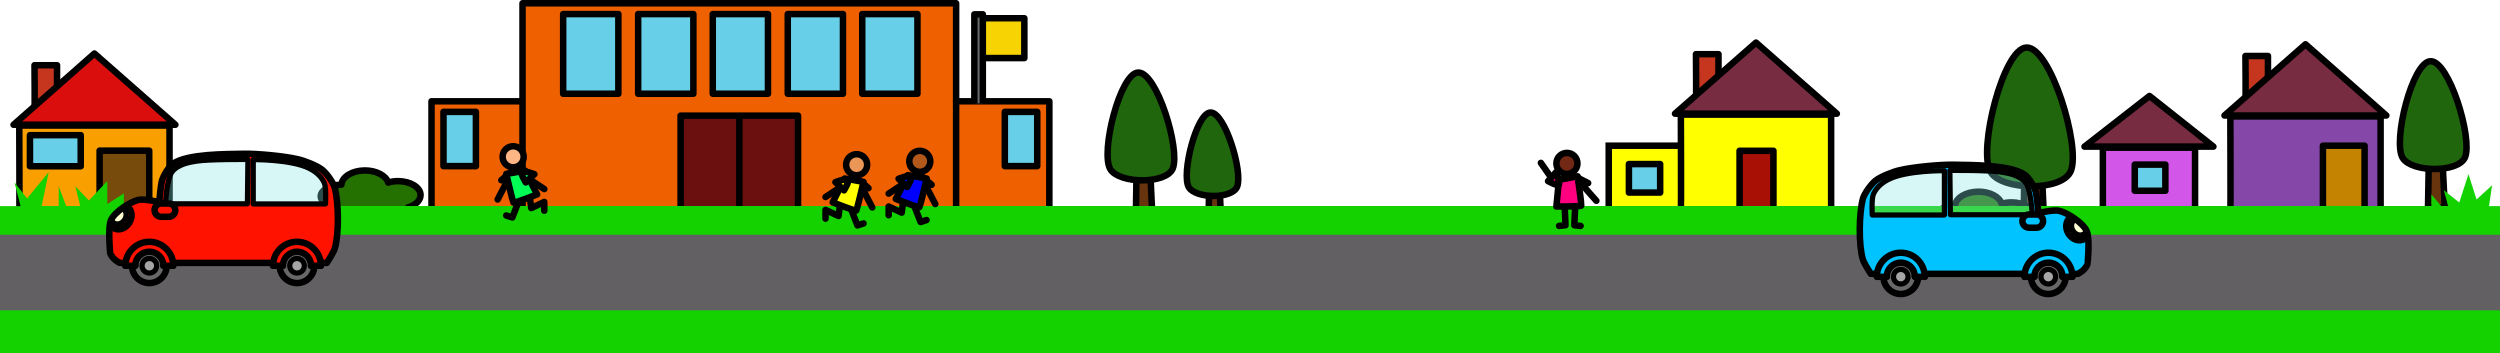 <svg version="1.0" id="neighbourhoodBGGraphic" xmlns="http://www.w3.org/2000/svg" xmlns:xlink="http://www.w3.org/1999/xlink" x="0px" y="0px" viewBox="0 0 1920 271.3" enable-background="new 0 0 1920 271.3" xml:space="preserve"><g id="neighbourhoodBG"><g id="school"><polygon fill="#EF6100" points="805.9,165 805.9,77.8 331.4,77.8 331.4,165.6 "/><g><polyline fill="#EF6100" stroke="#000000" stroke-width="5" stroke-linecap="round" stroke-linejoin="round" stroke-miterlimit="10" points="401.3,165.6 401.3,2.5 734.3,2.5 734.3,165.6 "/></g><g><polyline fill="none" stroke="#000000" stroke-width="5" stroke-linecap="round" stroke-linejoin="round" stroke-miterlimit="10" points="400.1,77.8 331.4,77.8 331.4,165 "/></g><g><polyline fill="#6B0F0F" stroke="#000000" stroke-width="5" stroke-linecap="round" stroke-linejoin="round" stroke-miterlimit="10" points="522.7,166.5 522.7,88.8 612.9,88.8 612.9,165.4 "/><line fill="none" stroke="#000000" stroke-width="5" stroke-linecap="round" stroke-linejoin="round" stroke-miterlimit="10" x1="567.8" y1="165.8" x2="567.8" y2="89.8"/></g><g><rect x="432.5" y="10.8" fill="#67CFE8" stroke="#000000" stroke-width="5" stroke-linecap="round" stroke-linejoin="round" stroke-miterlimit="10" width="42.4" height="61.2"/></g><g><rect x="490.1" y="10.8" fill="#67CFE8" stroke="#000000" stroke-width="5" stroke-linecap="round" stroke-linejoin="round" stroke-miterlimit="10" width="42.4" height="61.2"/></g><g><rect x="547.4" y="10.8" fill="#67CFE8" stroke="#000000" stroke-width="5" stroke-linecap="round" stroke-linejoin="round" stroke-miterlimit="10" width="42.4" height="61.2"/></g><g><rect x="605" y="10.8" fill="#67CFE8" stroke="#000000" stroke-width="5" stroke-linecap="round" stroke-linejoin="round" stroke-miterlimit="10" width="42.4" height="61.2"/></g><g><rect x="662.2" y="10.8" fill="#67CFE8" stroke="#000000" stroke-width="5" stroke-linecap="round" stroke-linejoin="round" stroke-miterlimit="10" width="42.4" height="61.2"/></g><g><rect x="340.6" y="85.9" fill="#67CFE8" stroke="#000000" stroke-width="5" stroke-linecap="round" stroke-linejoin="round" stroke-miterlimit="10" width="24.9" height="41.7"/></g><g><polyline fill="none" stroke="#000000" stroke-width="5" stroke-linecap="round" stroke-linejoin="round" stroke-miterlimit="10" points="734.3,77.8 805.9,77.8 805.9,165 "/></g><g><rect x="771.7" y="85.9" fill="#67CFE8" stroke="#000000" stroke-width="5" stroke-linecap="round" stroke-linejoin="round" stroke-miterlimit="10" width="24.9" height="41.7"/></g><g><polyline fill="#F7D303" stroke="#000000" stroke-width="5" stroke-linejoin="round" stroke-miterlimit="10" points="756.5,14 786.7,14 786.7,44.6 754.8,44.6 "/><polyline fill="#696D70" stroke="#000000" stroke-width="5" stroke-linejoin="round" stroke-miterlimit="10" points="754.8,79.6 754.8,11 748.3,11 748.3,79.1 "/></g></g><g><polygon fill="#D256E8" points="1686.5,171.1 1686.5,114.2 1614.6,113.3 1614.6,173.7 "/><polygon fill="#772C42" points="1699.3,112.3 1651.7,74.3 1601.2,112.6 "/><polyline fill="none" stroke="#000000" stroke-width="5" stroke-linecap="round" stroke-linejoin="round" stroke-miterlimit="10" points="1615,173 1615,113.4 1685.8,113.4 1685.8,170.5 "/><polygon fill="none" stroke="#000000" stroke-width="5" stroke-linecap="round" stroke-linejoin="round" stroke-miterlimit="10" points="1650.8,73.7 1699.9,112.6 1600.9,112.6 "/><rect x="1639.5" y="126.4" fill="#67CFE8" stroke="#000000" stroke-width="5" stroke-linecap="round" stroke-linejoin="round" stroke-miterlimit="10" width="23.5" height="20.1"/></g><g><path fill="#8548A8" d="M1827.8,164.1H1713V90.6h114.4C1827.5,90.6,1827,163.3,1827.8,164.1z"/><polygon fill="#C6361E" points="1742.4,75.3 1742.4,43.9 1724.5,43.9 1724.9,77.5 "/><path fill="none" stroke="#000000" stroke-width="5" stroke-linecap="round" stroke-linejoin="round" stroke-miterlimit="10" d="M1724.5,81c0.3-1.3,0-38,0-38h17.3v31.6"/><polygon fill="#772C42" points="1771.8,35.3 1832.6,88 1709.2,88 "/><path fill="none" stroke="#000000" stroke-width="5" stroke-linecap="round" stroke-linejoin="round" stroke-miterlimit="10" d="M1712.9,165.1c0.3-1.3,0-75.7,0-75.7h115.4v76.1"/><polygon fill="none" stroke="#000000" stroke-width="5" stroke-linecap="round" stroke-linejoin="round" stroke-miterlimit="10" points="1770.6,34 1832.7,88.7 1708.4,88.7 "/><rect x="1784" y="111.9" fill="#C48300" stroke="#000000" stroke-width="5" stroke-linecap="round" stroke-linejoin="round" stroke-miterlimit="10" width="32" height="52.2"/></g><g><polygon fill="#68340D" stroke="#000000" stroke-width="5" stroke-linecap="round" stroke-linejoin="round" stroke-miterlimit="10" points="1555,114.1 1553.9,181.1 1570.4,181.1 1567.2,111.9 "/><path fill="#20660C" stroke="#000000" stroke-width="5" stroke-linecap="round" stroke-linejoin="round" stroke-miterlimit="10" d="M1556.3,36.5c-17.8,0.6-37.4,78.8-27.6,95.5c8.6,14.6,55.3,15.2,61.7-0.7C1598.1,112.4,1574.8,35.8,1556.3,36.5z"/></g><g><polygon fill="#68340D" stroke="#000000" stroke-width="5" stroke-linecap="round" stroke-linejoin="round" stroke-miterlimit="10" points="1865.6,107.3 1864.7,159.4 1877.6,159.4 1875,105.6 "/><path fill="#20660C" stroke="#000000" stroke-width="5" stroke-linecap="round" stroke-linejoin="round" stroke-miterlimit="10" d="M1866.6,47c-13.9,0.5-29.1,61.2-21.4,74.2c6.7,11.3,42.9,11.8,48-0.5C1899,106,1880.9,46.5,1866.6,47z"/></g><g><path fill="#247000" stroke="#000000" stroke-width="5" stroke-linecap="round" stroke-linejoin="round" stroke-miterlimit="10" d="M1562.2,166.1c0-5.9-7.8-10.7-17.4-10.7c-2.7,0-5.2,0.4-7.5,1.1c-1.6-5.3-9-9.3-17.8-9.3c-9.7,0-17.6,4.8-18.1,10.9c-8.9,0.3-15.9,4.2-15.9,8.9c0,2.1,1.4,4.1,3.8,5.6c-0.9,1.1-1.4,2.3-1.4,3.6c0,5,7.7,9.1,17.1,9.1c5.2,0,9.8-1.2,13-3.2c3.7,2.5,8.9,4,14.8,4c10.1,0,18.4-4.6,19.8-10.5C1558.3,173.9,1562.2,170.3,1562.2,166.1z"/></g><g><polygon fill="#68340D" stroke="#000000" stroke-width="5" stroke-linecap="round" stroke-linejoin="round" stroke-miterlimit="10" points="873.1,115.9 872.3,168 885.1,168 882.6,114.2 "/><path fill="#20660C" stroke="#000000" stroke-width="5" stroke-linecap="round" stroke-linejoin="round" stroke-miterlimit="10" d="M874.1,55.7c-13.9,0.5-29.1,61.2-21.4,74.2c6.7,11.3,42.9,11.8,48-0.5C906.6,114.7,888.5,55.2,874.1,55.7z"/></g><g><path fill="#247000" stroke="#000000" stroke-width="5" stroke-linecap="round" stroke-linejoin="round" stroke-miterlimit="10" d="M323,149.8c0-5.9-7.8-10.7-17.4-10.7c-2.7,0-5.2,0.4-7.5,1.1c-1.6-5.3-9-9.3-17.8-9.3c-9.7,0-17.6,4.8-18.1,10.9c-8.9,0.3-15.9,4.2-15.9,8.9c0,2.1,1.4,4.1,3.8,5.6c-0.9,1.1-1.4,2.3-1.4,3.6c0,5,7.7,9.1,17.1,9.1c5.2,0,9.8-1.2,13-3.2c3.7,2.5,8.9,4,14.8,4c10.1,0,18.4-4.6,19.8-10.5C319.1,157.6,323,154,323,149.8z"/></g><g><polygon fill="#68340D" stroke="#000000" stroke-width="5" stroke-linecap="round" stroke-linejoin="round" stroke-miterlimit="10" points="928.8,133 928.1,173.3 938,173.3 936.1,131.7 "/><path fill="#20660C" stroke="#000000" stroke-width="5" stroke-linecap="round" stroke-linejoin="round" stroke-miterlimit="10" d="M929.6,86.4c-10.7,0.4-22.5,47.3-16.6,57.4c5.2,8.8,33.2,9.2,37.1-0.4C954.7,132,940.7,86,929.6,86.4z"/></g><g><rect x="1235.5" y="111.9" fill="#FFFF00" stroke="#000000" stroke-width="5" stroke-miterlimit="10" width="79" height="58.1"/><path fill="#FFFF00" d="M1405.8,162.7H1291V89.2h114.4C1405.5,89.2,1405,161.9,1405.8,162.7z"/><polygon fill="#C6361E" points="1320.4,73.9 1320.4,42.6 1302.5,42.6 1302.9,76.1 "/><path fill="none" stroke="#000000" stroke-width="5" stroke-linecap="round" stroke-linejoin="round" stroke-miterlimit="10" d="M1302.5,79.6c0.3-1.3,0-38,0-38h17.3v31.6"/><polygon fill="#772C42" points="1349.8,33.9 1410.6,86.7 1287.2,86.7 "/><path fill="none" stroke="#000000" stroke-width="5" stroke-linecap="round" stroke-linejoin="round" stroke-miterlimit="10" d="M1290.9,163.7c0.3-1.3,0-75.7,0-75.7h115.4V164"/><polygon fill="none" stroke="#000000" stroke-width="5" stroke-linecap="round" stroke-linejoin="round" stroke-miterlimit="10" points="1348.6,32.7 1410.7,87.3 1286.4,87.3 "/><rect x="1336" y="115.8" fill="#A81005" stroke="#000000" stroke-width="5" stroke-linecap="round" stroke-linejoin="round" stroke-miterlimit="10" width="26" height="50.9"/><rect x="1251" y="126" fill="#67CFE8" stroke="#000000" stroke-width="5" stroke-linecap="round" stroke-linejoin="round" stroke-miterlimit="10" width="24" height="21.9"/></g><g><path fill="#F99F00" d="M129.7,171.2H15V97.7h114.4C129.4,97.7,128.9,170.4,129.7,171.2z"/><polygon fill="#C6361E" points="44.4,82.3 44.4,51 26.5,51 26.8,84.6 "/><path fill="none" stroke="#000000" stroke-width="5" stroke-linecap="round" stroke-linejoin="round" stroke-miterlimit="10" d="M26.5,88.1c0.3-1.3,0-38,0-38h17.3v31.6"/><polygon fill="#DB0E0E" points="73.8,42.4 134.5,95.1 11.2,95.1 "/><path fill="none" stroke="#000000" stroke-width="5" stroke-linecap="round" stroke-linejoin="round" stroke-miterlimit="10" d="M14.8,172.1c0.3-1.3,0-75.7,0-75.7h115.4v76.1"/><polygon fill="none" stroke="#000000" stroke-width="5" stroke-linecap="round" stroke-linejoin="round" stroke-miterlimit="10" points="72.5,41.1 134.7,95.8 10.4,95.8 "/><rect x="23" y="103.8" fill="#67CFE8" stroke="#000000" stroke-width="5" stroke-linecap="round" stroke-linejoin="round" stroke-miterlimit="10" width="39" height="23.9"/><rect x="76.5" y="115.7" fill="#774B0B" stroke="#000000" stroke-width="5" stroke-linecap="round" stroke-linejoin="round" stroke-miterlimit="10" width="38.1" height="45.6"/></g><path fill="#14D100" d="M1911.6,158.3l2.3-16l-11.9,10.9l-6.2-19.5l-7.1,21.8l-11.9-9.5l3.4,12.2h-5.4c-2.9-3.5-7.5-8.9-7.5-8.9v8.9H95.1v-9.7l-12.7,8.2v-17.7l-14.1,15l-10.4-10.9c0,0,2.1,8.7,3.7,15.1H50.8l-5.7-15.1v15.1H32l5.4-26l-16.6,20.2L11.1,140l4.7,18.3H0v113h1920v-113H1911.6z"/><rect y="180.3" fill="#626063" width="1920" height="58"/><g id="car_5_"><g id="carBody_5_"><path id="window_5_" opacity="0.33" fill="#85E8E8" d="M256.3,158.9L123,161.6c0,0,0.8-11.4,1-12.2s3-11.1,3.5-12.4c0.5-1.3,2.2-4.1,4.3-6.7c2.1-2.5,4-4.4,6.7-5.9c2.7-1.4,2.7-2.5,9.3-3.8c6.7-1.3,25.8-0.8,31.4-0.5c5.5,0.3,1.7,0,12.7,0.6c10.9,0.6,10,0.3,15.5,1.1c5.5,0.8-9.8-0.5,4.6,0.6s20,2.9,23,3.8c3,1,7.1,2.5,8.9,3.8s5.7,4.1,6.7,5.7c1,1.6,3.5,8.1,4.3,9.8c0.8,1.7,2.4,7,2.4,8.2S256.3,158.9,256.3,158.9z"/><g><path fill="#FF1200" d="M257.1,144.2c-1.1-4-6.3-11.1-9.5-13.7c-4-3.3-13.8-7-18.8-8.2c-10.1-2.4-31-4.4-41.4-4.2c-13.7,0.3-43.1-0.1-54.5,7.6c-3.4,2.3-7.8,9.8-8.7,13.7c-0.9,4.1-1.9,15.8-1.9,15.8s-11.6-2.7-16-1.7c-6.6,1.6-18.4,9.4-21.1,15.6c-2.6,5.9-0.7,25.1-0.6,25.3c2.1,5.1,7.4,7.4,7.4,7.4h159c0,0,5.2-8,6.1-11C260.5,179.7,260.1,155.5,257.1,144.2z M126.9,157l1.7-14.1l2.5-9.8l3.3-3.2l7.9-4.3l10.3-2.4l24.5-0.8h12.8c0,0.6,0.2,33.7,0.2,33.7L126.9,157z M249.5,156.5l-54.5,0.3l-0.5-33.9h9.7l14.1,1.4l15.5,3.3c0,0,8.1,4.1,9.2,4.9c1.1,0.8,2.4,2.5,3.6,3.5s1.9,3.2,2.5,4.4c0.6,1.3,0.6,2.9,0.6,3.8c0,1,0.5,5.2,0.6,5.7C250.6,150.5,249.5,156.5,249.5,156.5z"/><path fill="#FFFED2" d="M94.5,160.2l1.5,2l0.6,2.5l-0.6,3.1c0,0-3.1,3.1-3.3,3.4c-0.2,0.3-1.7,0.7-2.1,0.6s-2.3-0.1-2.3-0.1l-2-2l-0.7-1.1c0,0,2.1-2.9,2.5-3.3s1.5-2.3,2.1-2.5c0.6-0.2,3.4-2.2,3.4-2.2L94.5,160.2z"/><path fill="none" stroke="#000000" stroke-width="5" stroke-linejoin="round" stroke-miterlimit="10" d="M84.6,194.5c2.1,5.1,7.4,7.4,7.4,7.4h159c0,0,5.2-8,6.1-11c3.4-11.2,3-35.4,0-46.7c-1.1-4-6.3-11.1-9.5-13.7c-4-3.3-13.8-7.1-18.8-8.2c-10.1-2.4-31-4.4-41.4-4.2c-13.7,0.3-43.1-0.1-54.5,7.6c-3.4,2.3-7.8,9.8-8.7,13.7c-0.9,4.1-1.9,15.8-1.9,15.8s-11.6-2.7-16-1.7c-6.6,1.6-18.4,9.4-21.1,15.6C82.7,175,84.6,194.3,84.6,194.5z"/><path fill="none" stroke="#000000" stroke-width="5" stroke-linecap="round" stroke-linejoin="round" stroke-miterlimit="10" d="M97.5,158.4c3.9,2.4,4.7,8.1,1.8,12.7c-2.9,4.6-8.3,6.4-12.2,4c-1.1-0.7-1.9-1.6-2.5-2.7"/><path fill="none" stroke="#000000" stroke-width="4" stroke-linecap="round" stroke-linejoin="round" stroke-miterlimit="10" d="M94.5,160.3c2.6,1.6,3.1,5.3,1.2,8.4c-1.9,3-5.5,4.2-8.1,2.6c-0.7-0.4-1.3-1-1.7-1.8"/></g><g><circle fill="#686868" stroke="#000000" stroke-width="5" stroke-linejoin="round" stroke-miterlimit="10" cx="114.7" cy="204.1" r="13.3"/><circle fill="#A5A5A5" stroke="#000000" stroke-width="4" stroke-linecap="round" stroke-linejoin="round" stroke-miterlimit="10" cx="114.7" cy="204.1" r="5.6"/><path fill="#FF1200" d="M125.3,204.3l8.1-0.1l-0.2-3.5l-2.2-6.4l-5.8-5.8l-6.6-2.9l-7.8,0.6l-3.6,1l-5.7,3.7c0,0-3.1,3.4-3.1,3.6s-2.3,4.8-2.3,5.1s-0.4,4.1-0.4,4.1l8.3,0.4l1.3-5.3l3.1-3.5l4.1-2.5l5.8,0.6l5,3.9l2,3.6V204.3z"/><path fill="none" stroke="#000000" stroke-width="5" stroke-linecap="round" stroke-linejoin="round" stroke-miterlimit="10" d="M96.3,204.1c0-10.2,8.3-18.4,18.4-18.4s18.4,8.3,18.4,18.4"/><path fill="none" stroke="#000000" stroke-width="5" stroke-linecap="round" stroke-linejoin="round" stroke-miterlimit="10" d="M125.5,204.1c0-5.9-4.8-10.8-10.8-10.8s-10.8,4.8-10.8,10.8"/><line fill="none" stroke="#000000" stroke-width="5" stroke-linecap="round" stroke-linejoin="round" stroke-miterlimit="10" x1="125.5" y1="204.1" x2="132.9" y2="204.1"/><line fill="none" stroke="#000000" stroke-width="5" stroke-linecap="round" stroke-linejoin="round" stroke-miterlimit="10" x1="96.3" y1="204.1" x2="103.8" y2="204.1"/></g><g><circle fill="#686868" stroke="#000000" stroke-width="5" stroke-linejoin="round" stroke-miterlimit="10" cx="228.1" cy="204.1" r="13.3"/><circle fill="#A5A5A5" stroke="#000000" stroke-width="4" stroke-linecap="round" stroke-linejoin="round" stroke-miterlimit="10" cx="228.1" cy="204.1" r="5.6"/><path fill="#FF1200" d="M238.7,204.5l8-0.1l-0.4-3.2l-1-4l-1.4-3l-3.2-4l-4-2.7c0,0-3.6-1.7-6.2-1.7c-2.6,0-5.4,0.1-6.6,0.4c-1.2,0.3-5.9,1.4-7.8,3.1s-2.6,1.5-4,4.4c-1.4,2.9-1.5,3.7-1.8,4.8c-0.3,1-0.5,0.6-0.6,2.7c-0.2,2.1,0,3.2,0,3.2l8,0.1l0.3-4l2.4-3.3c0,0-0.1-0.4,1.1-1.1s-0.9,0.5,0.4-0.2c1.3-0.7,3.3-2.4,3.3-2.4l5.2,0.2l2.9,1.2l4.2,5L238.7,204.5z"/><path fill="none" stroke="#000000" stroke-width="5" stroke-linecap="round" stroke-linejoin="round" stroke-miterlimit="10" d="M209.7,204.1c0-10.2,8.3-18.4,18.4-18.4c10.2,0,18.4,8.3,18.4,18.4"/><path fill="none" stroke="#000000" stroke-width="5" stroke-linecap="round" stroke-linejoin="round" stroke-miterlimit="10" d="M238.9,204.1c0-5.9-4.8-10.8-10.8-10.8c-5.9,0-10.8,4.8-10.8,10.8"/><line fill="none" stroke="#000000" stroke-width="5" stroke-linecap="round" stroke-linejoin="round" stroke-miterlimit="10" x1="238.9" y1="204.1" x2="246.3" y2="204.1"/><line fill="none" stroke="#000000" stroke-width="5" stroke-linecap="round" stroke-linejoin="round" stroke-miterlimit="10" x1="209.7" y1="204.1" x2="217.2" y2="204.1"/></g><g><path fill="none" stroke="#000000" stroke-width="4" stroke-linecap="round" stroke-linejoin="round" stroke-miterlimit="10" d="M194.5,122.6v34H250c0,0,0.7-12.4-0.9-16c-2.6-5.9-7.7-9.4-11.8-11.4C223.2,122.3,194.5,122.6,194.5,122.6z"/></g><g><path fill="none" stroke="#000000" stroke-width="4" stroke-linecap="round" stroke-linejoin="round" stroke-miterlimit="10" d="M190.4,122.5c0,0-29.9-0.3-39.7,1.3c-5.1,0.8-14.3,2.4-18.7,8.4c-3.9,5.3-4.9,24.3-4.9,24.3H190L190.4,122.5z"/></g><g><path fill="#FF1200" stroke="#000000" stroke-width="5" stroke-linecap="round" stroke-linejoin="round" stroke-miterlimit="10" d="M129.5,166.5h-5.7c-2.8,0-5.1-2.3-5.1-5.1l0,0c0-2.8,2.3-5.1,5.1-5.1h5.7c2.8,0,5.1,2.3,5.1,5.1l0,0C134.7,164.2,132.4,166.5,129.5,166.5z"/></g></g></g><g id="car_6_"><g id="carBody_6_"><path id="window_6_" opacity="0.33" fill="#85E8E8" d="M1431.6,167.3l133.3,2.7c0,0-0.8-11.4-1-12.2s-3-11.1-3.5-12.4c-0.5-1.3-2.2-4.1-4.3-6.7c-2.1-2.5-4-4.4-6.7-5.9c-2.7-1.4-2.7-2.5-9.3-3.8s-25.8-0.8-31.4-0.5c-5.5,0.3-1.7,0-12.7,0.6c-10.9,0.6-10,0.3-15.5,1.1c-5.5,0.8,9.8-0.5-4.6,0.6c-14.4,1.1-20,2.9-23,3.8c-3,1-7.1,2.5-8.9,3.8s-5.7,4.1-6.7,5.7c-1,1.6-3.5,8.1-4.3,9.8c-0.8,1.7-2.4,7-2.4,8.2S1431.6,167.3,1431.6,167.3z"/><g><path fill="#00C3FF" d="M1430.7,199.3c0.9,3,6.1,11,6.1,11h159c0,0,5.3-2.3,7.4-7.4c0.1-0.2,1.9-19.5-0.6-25.3c-2.7-6.2-14.5-14.1-21.1-15.6c-4.4-1-16,1.7-16,1.7s-1-11.8-1.9-15.8c-0.9-4-5.3-11.5-8.7-13.7c-11.4-7.7-40.7-7.3-54.5-7.6c-10.4-0.2-31.3,1.8-41.4,4.2c-5,1.2-14.8,5-18.8,8.2c-3.2,2.7-8.4,9.7-9.5,13.7C1427.8,163.9,1427.3,188.1,1430.7,199.3z M1497.6,164.6c0,0,0.2-33.1,0.2-33.7h12.8l24.5,0.8l10.3,2.4l7.9,4.3l3.3,3.2l2.5,9.8l1.7,14.1L1497.6,164.6z M1437.4,158.4c0.2-0.5,0.6-4.8,0.6-5.7c0-0.9,0-2.5,0.6-3.8c0.6-1.3,1.3-3.5,2.5-4.4c1.3-1,2.5-2.7,3.6-3.5c1.1-0.8,9.2-4.9,9.2-4.9l15.5-3.3l14.1-1.4h9.7l-0.5,33.9l-54.5-0.3C1438.4,164.9,1437.3,158.9,1437.4,158.4z"/><path fill="#FFFED2" d="M1593.4,168.6l-1.5,2l-0.6,2.5l0.6,3.1c0,0,3.1,3.1,3.3,3.4c0.2,0.3,1.7,0.7,2.1,0.6s2.3-0.1,2.3-0.1l2-2l0.7-1.1c0,0-2.1-2.9-2.5-3.3s-1.5-2.3-2.1-2.5c-0.6-0.2-3.4-2.2-3.4-2.2L1593.4,168.6z"/><path fill="none" stroke="#000000" stroke-width="5" stroke-linejoin="round" stroke-miterlimit="10" d="M1603.2,202.9c-2.1,5.1-7.4,7.4-7.4,7.4h-159c0,0-5.2-8-6.1-11c-3.4-11.2-3-35.4,0-46.7c1.1-4,6.3-11.1,9.5-13.7c4-3.3,13.8-7.1,18.8-8.2c10.1-2.4,31-4.4,41.4-4.2c13.7,0.3,43.1-0.1,54.5,7.6c3.4,2.3,7.8,9.8,8.7,13.7c0.9,4.1,1.9,15.8,1.9,15.8s11.6-2.7,16-1.7c6.6,1.6,18.4,9.4,21.1,15.6C1605.2,183.4,1603.3,202.7,1603.2,202.9z"/><path fill="none" stroke="#000000" stroke-width="5" stroke-linecap="round" stroke-linejoin="round" stroke-miterlimit="10" d="M1590.4,166.8c-3.9,2.4-4.7,8.1-1.8,12.7c2.9,4.6,8.3,6.4,12.2,4c1.1-0.7,1.9-1.6,2.5-2.7"/><path fill="none" stroke="#000000" stroke-width="4" stroke-linecap="round" stroke-linejoin="round" stroke-miterlimit="10" d="M1593.3,168.8c-2.6,1.6-3.1,5.3-1.2,8.4c1.9,3,5.5,4.2,8.1,2.6c0.7-0.4,1.3-1,1.7-1.8"/></g><g><circle fill="#686868" stroke="#000000" stroke-width="5" stroke-linejoin="round" stroke-miterlimit="10" cx="1573.1" cy="212.5" r="13.3"/><circle fill="#A5A5A5" stroke="#000000" stroke-width="4" stroke-linecap="round" stroke-linejoin="round" stroke-miterlimit="10" cx="1573.1" cy="212.5" r="5.6"/><path fill="#00C3FF" d="M1562.5,212.8l-8.1-0.1l0.2-3.5l2.2-6.4l5.8-5.8l6.6-2.9l7.8,0.6l3.6,1l5.7,3.7c0,0,3.1,3.4,3.1,3.6s2.3,4.8,2.3,5.1s0.4,4.1,0.4,4.1l-8.3,0.4l-1.3-5.3l-3.1-3.5l-4.1-2.5l-5.8,0.6l-5,3.9l-2,3.6V212.8z"/><path fill="none" stroke="#000000" stroke-width="5" stroke-linecap="round" stroke-linejoin="round" stroke-miterlimit="10" d="M1591.6,212.5c0-10.2-8.3-18.4-18.4-18.4s-18.4,8.3-18.4,18.4"/><path fill="none" stroke="#000000" stroke-width="5" stroke-linecap="round" stroke-linejoin="round" stroke-miterlimit="10" d="M1562.4,212.5c0-5.9,4.8-10.8,10.8-10.8s10.8,4.8,10.8,10.8"/><line fill="none" stroke="#000000" stroke-width="5" stroke-linecap="round" stroke-linejoin="round" stroke-miterlimit="10" x1="1562.4" y1="212.6" x2="1554.9" y2="212.6"/><line fill="none" stroke="#000000" stroke-width="5" stroke-linecap="round" stroke-linejoin="round" stroke-miterlimit="10" x1="1591.6" y1="212.6" x2="1584" y2="212.6"/></g><g><circle fill="#686868" stroke="#000000" stroke-width="5" stroke-linejoin="round" stroke-miterlimit="10" cx="1459.8" cy="212.5" r="13.3"/><circle fill="#A5A5A5" stroke="#000000" stroke-width="4" stroke-linecap="round" stroke-linejoin="round" stroke-miterlimit="10" cx="1459.8" cy="212.5" r="5.6"/><path fill="#00C3FF" d="M1449.2,212.9l-8-0.1l0.4-3.2l1-4l1.4-3l3.2-4l4-2.7c0,0,3.6-1.7,6.2-1.7c2.6,0,5.4,0.1,6.6,0.4c1.2,0.3,5.9,1.4,7.8,3.1s2.6,1.5,4,4.4c1.4,2.9,1.5,3.7,1.8,4.8s0.5,0.6,0.6,2.7c0.2,2.1,0,3.2,0,3.2l-8,0.1l-0.3-4l-2.4-3.3c0,0,0.1-0.4-1.1-1.1s0.9,0.5-0.4-0.2c-1.3-0.7-3.3-2.4-3.3-2.4l-5.2,0.2l-2.9,1.2l-4.2,5L1449.2,212.9z"/><path fill="none" stroke="#000000" stroke-width="5" stroke-linecap="round" stroke-linejoin="round" stroke-miterlimit="10" d="M1478.2,212.5c0-10.2-8.3-18.4-18.4-18.4s-18.4,8.3-18.4,18.4"/><path fill="none" stroke="#000000" stroke-width="5" stroke-linecap="round" stroke-linejoin="round" stroke-miterlimit="10" d="M1449,212.5c0-5.9,4.8-10.8,10.8-10.8s10.8,4.8,10.8,10.8"/><line fill="none" stroke="#000000" stroke-width="5" stroke-linecap="round" stroke-linejoin="round" stroke-miterlimit="10" x1="1449" y1="212.6" x2="1441.6" y2="212.6"/><line fill="none" stroke="#000000" stroke-width="5" stroke-linecap="round" stroke-linejoin="round" stroke-miterlimit="10" x1="1478.2" y1="212.6" x2="1470.7" y2="212.6"/></g><g><path fill="none" stroke="#000000" stroke-width="4" stroke-linecap="round" stroke-linejoin="round" stroke-miterlimit="10" d="M1493.3,131.1v34h-55.4c0,0-0.7-12.4,0.9-16c2.6-5.9,7.7-9.4,11.8-11.4C1464.6,130.7,1493.3,131.1,1493.3,131.1z"/></g><g><path fill="none" stroke="#000000" stroke-width="4" stroke-linecap="round" stroke-linejoin="round" stroke-miterlimit="10" d="M1497.5,130.9c0,0,29.9-0.3,39.7,1.3c5.1,0.8,14.3,2.4,18.7,8.4c3.9,5.3,4.9,24.3,4.9,24.3h-62.9L1497.5,130.9z"/></g><g><path fill="#00C3FF" stroke="#000000" stroke-width="5" stroke-linecap="round" stroke-linejoin="round" stroke-miterlimit="10" d="M1558.3,174.9h5.7c2.8,0,5.1-2.3,5.1-5.1l0,0c0-2.8-2.3-5.1-5.1-5.1h-5.7c-2.8,0-5.1,2.3-5.1,5.1l0,0C1553.2,172.6,1555.5,174.9,1558.3,174.9z"/></g></g></g><g><circle fill="#EA9657" stroke="#000000" stroke-width="5" stroke-linecap="round" stroke-linejoin="round" stroke-miterlimit="10" cx="657.9" cy="126.5" r="8.1"/><line fill="none" stroke="#000000" stroke-width="5" stroke-linecap="round" stroke-linejoin="round" stroke-miterlimit="10" x1="661.5" y1="143.2" x2="669.9" y2="159.3"/><polygon fill="#FFFF00" stroke="#000000" stroke-width="5" stroke-linecap="round" stroke-linejoin="round" stroke-miterlimit="10" points="667,144.5 660.1,138.4 658.6,145.6 "/><polyline fill="none" stroke="#000000" stroke-width="5" stroke-linecap="round" stroke-linejoin="round" stroke-miterlimit="10" points="652.7,158.1 658.5,173.1 663.2,171.6 "/><polyline fill="none" stroke="#000000" stroke-width="5" stroke-linecap="round" stroke-linejoin="round" stroke-miterlimit="10" points="645.7,153.6 644,165.9 634,161.2 634,167.9 "/><path fill="#FFFF00" stroke="#000000" stroke-width="5" stroke-linecap="round" stroke-linejoin="round" stroke-miterlimit="10" d="M648.8,137.1l-9.3,18.3c0,0,17.7,7,18.2,6.3c0.5-0.7,5.5-22,5.5-22L648.8,137.1z"/><line fill="none" stroke="#000000" stroke-width="5" stroke-linecap="round" stroke-linejoin="round" stroke-miterlimit="10" x1="649.2" y1="141.3" x2="634" y2="151.3"/><path fill="#FFFF00" stroke="#000000" stroke-width="5" stroke-linecap="round" stroke-linejoin="round" stroke-miterlimit="10" d="M641.6,139.9c0,0,8.3-3.3,9.7-1.8c1.1,1.2-3.1,8.1-3.1,8.1L641.6,139.9z"/></g><g><circle fill="#B2581B" stroke="#000000" stroke-width="5" stroke-linecap="round" stroke-linejoin="round" stroke-miterlimit="10" cx="706.4" cy="123.9" r="8.1"/><line fill="none" stroke="#000000" stroke-width="5" stroke-linecap="round" stroke-linejoin="round" stroke-miterlimit="10" x1="709.9" y1="140.6" x2="718.3" y2="156.7"/><polygon fill="#0000FF" stroke="#000000" stroke-width="5" stroke-linecap="round" stroke-linejoin="round" stroke-miterlimit="10" points="715.5,141.9 708.6,135.9 707.1,143 "/><polyline fill="none" stroke="#000000" stroke-width="5" stroke-linecap="round" stroke-linejoin="round" stroke-miterlimit="10" points="701.1,155.5 707,170.5 711.6,169 "/><polyline fill="none" stroke="#000000" stroke-width="5" stroke-linecap="round" stroke-linejoin="round" stroke-miterlimit="10" points="694.1,151 692.5,163.3 682.5,158.6 682.5,165.3 "/><path fill="#0000FF" stroke="#000000" stroke-width="5" stroke-linecap="round" stroke-linejoin="round" stroke-miterlimit="10" d="M697.3,134.5l-9.3,18.3c0,0,17.7,7,18.2,6.3s5.5-22,5.5-22L697.3,134.5z"/><line fill="none" stroke="#000000" stroke-width="5" stroke-linecap="round" stroke-linejoin="round" stroke-miterlimit="10" x1="697.6" y1="138.7" x2="682.5" y2="148.7"/><path fill="#0000FF" stroke="#000000" stroke-width="5" stroke-linecap="round" stroke-linejoin="round" stroke-miterlimit="10" d="M690.1,137.3c0,0,8.3-3.3,9.7-1.8c1.1,1.2-3.1,8.1-3.1,8.1L690.1,137.3z"/></g><g><circle fill="#722814" stroke="#000000" stroke-width="5" stroke-linecap="round" stroke-linejoin="round" stroke-miterlimit="10" cx="1203.4" cy="125.5" r="8.1"/><line fill="none" stroke="#000000" stroke-width="5" stroke-linecap="round" stroke-linejoin="round" stroke-miterlimit="10" x1="1214" y1="140.7" x2="1226" y2="154.2"/><polygon fill="#FF0080" stroke="#000000" stroke-width="5" stroke-linecap="round" stroke-linejoin="round" stroke-miterlimit="10" points="1219.7,140.6 1211.5,136.4 1211.8,143.7 "/><polyline fill="none" stroke="#000000" stroke-width="5" stroke-linecap="round" stroke-linejoin="round" stroke-miterlimit="10" points="1201.6,156.9 1202.3,173 1197.4,173.5 "/><polyline fill="none" stroke="#000000" stroke-width="5" stroke-linecap="round" stroke-linejoin="round" stroke-miterlimit="10" points="1209.8,156.9 1209.1,173 1213.9,173.5 "/><path fill="#FF0080" stroke="#000000" stroke-width="5" stroke-linecap="round" stroke-linejoin="round" stroke-miterlimit="10" d="M1197.3,138.1l-2,20.5c0,0,19,0.1,19.2-0.7c0.2-0.8-2.9-22.5-2.9-22.5L1197.3,138.1z"/><line fill="none" stroke="#000000" stroke-width="5" stroke-linecap="round" stroke-linejoin="round" stroke-miterlimit="10" x1="1193.8" y1="140" x2="1183.4" y2="125.1"/><path fill="#FF0080" stroke="#000000" stroke-width="5" stroke-linecap="round" stroke-linejoin="round" stroke-miterlimit="10" d="M1195,132.3c0,0,3.5,8.2,2.1,9.6c-1.1,1.1-8.2-2.8-8.2-2.8L1195,132.3z"/></g><g><circle fill="#FFB685" stroke="#000000" stroke-width="5" stroke-linecap="round" stroke-linejoin="round" stroke-miterlimit="10" cx="394.1" cy="120.4" r="8.1"/><line fill="none" stroke="#000000" stroke-width="5" stroke-linecap="round" stroke-linejoin="round" stroke-miterlimit="10" x1="390.5" y1="137.1" x2="382.2" y2="153.2"/><polygon fill="#00FF55" stroke="#000000" stroke-width="5" stroke-linecap="round" stroke-linejoin="round" stroke-miterlimit="10" points="385,138.4 391.9,132.3 393.4,139.4 "/><polyline fill="none" stroke="#000000" stroke-width="5" stroke-linecap="round" stroke-linejoin="round" stroke-miterlimit="10" points="399.3,152 393.5,167 388.8,165.5 "/><polyline fill="none" stroke="#000000" stroke-width="5" stroke-linecap="round" stroke-linejoin="round" stroke-miterlimit="10" points="406.3,147.5 408,159.8 418,155.1 418,161.8 "/><path fill="#00FF55" stroke="#000000" stroke-width="5" stroke-linecap="round" stroke-linejoin="round" stroke-miterlimit="10" d="M403.2,131l9.3,18.3c0,0-17.7,7-18.2,6.3c-0.5-0.7-5.5-22-5.5-22L403.2,131z"/><line fill="none" stroke="#000000" stroke-width="5" stroke-linecap="round" stroke-linejoin="round" stroke-miterlimit="10" x1="402.8" y1="135.2" x2="418" y2="145.2"/><path fill="#00FF55" stroke="#000000" stroke-width="5" stroke-linecap="round" stroke-linejoin="round" stroke-miterlimit="10" d="M410.4,133.8c0,0-8.3-3.3-9.7-1.8c-1.1,1.2,3.1,8.1,3.1,8.1L410.4,133.8z"/></g></g></svg>